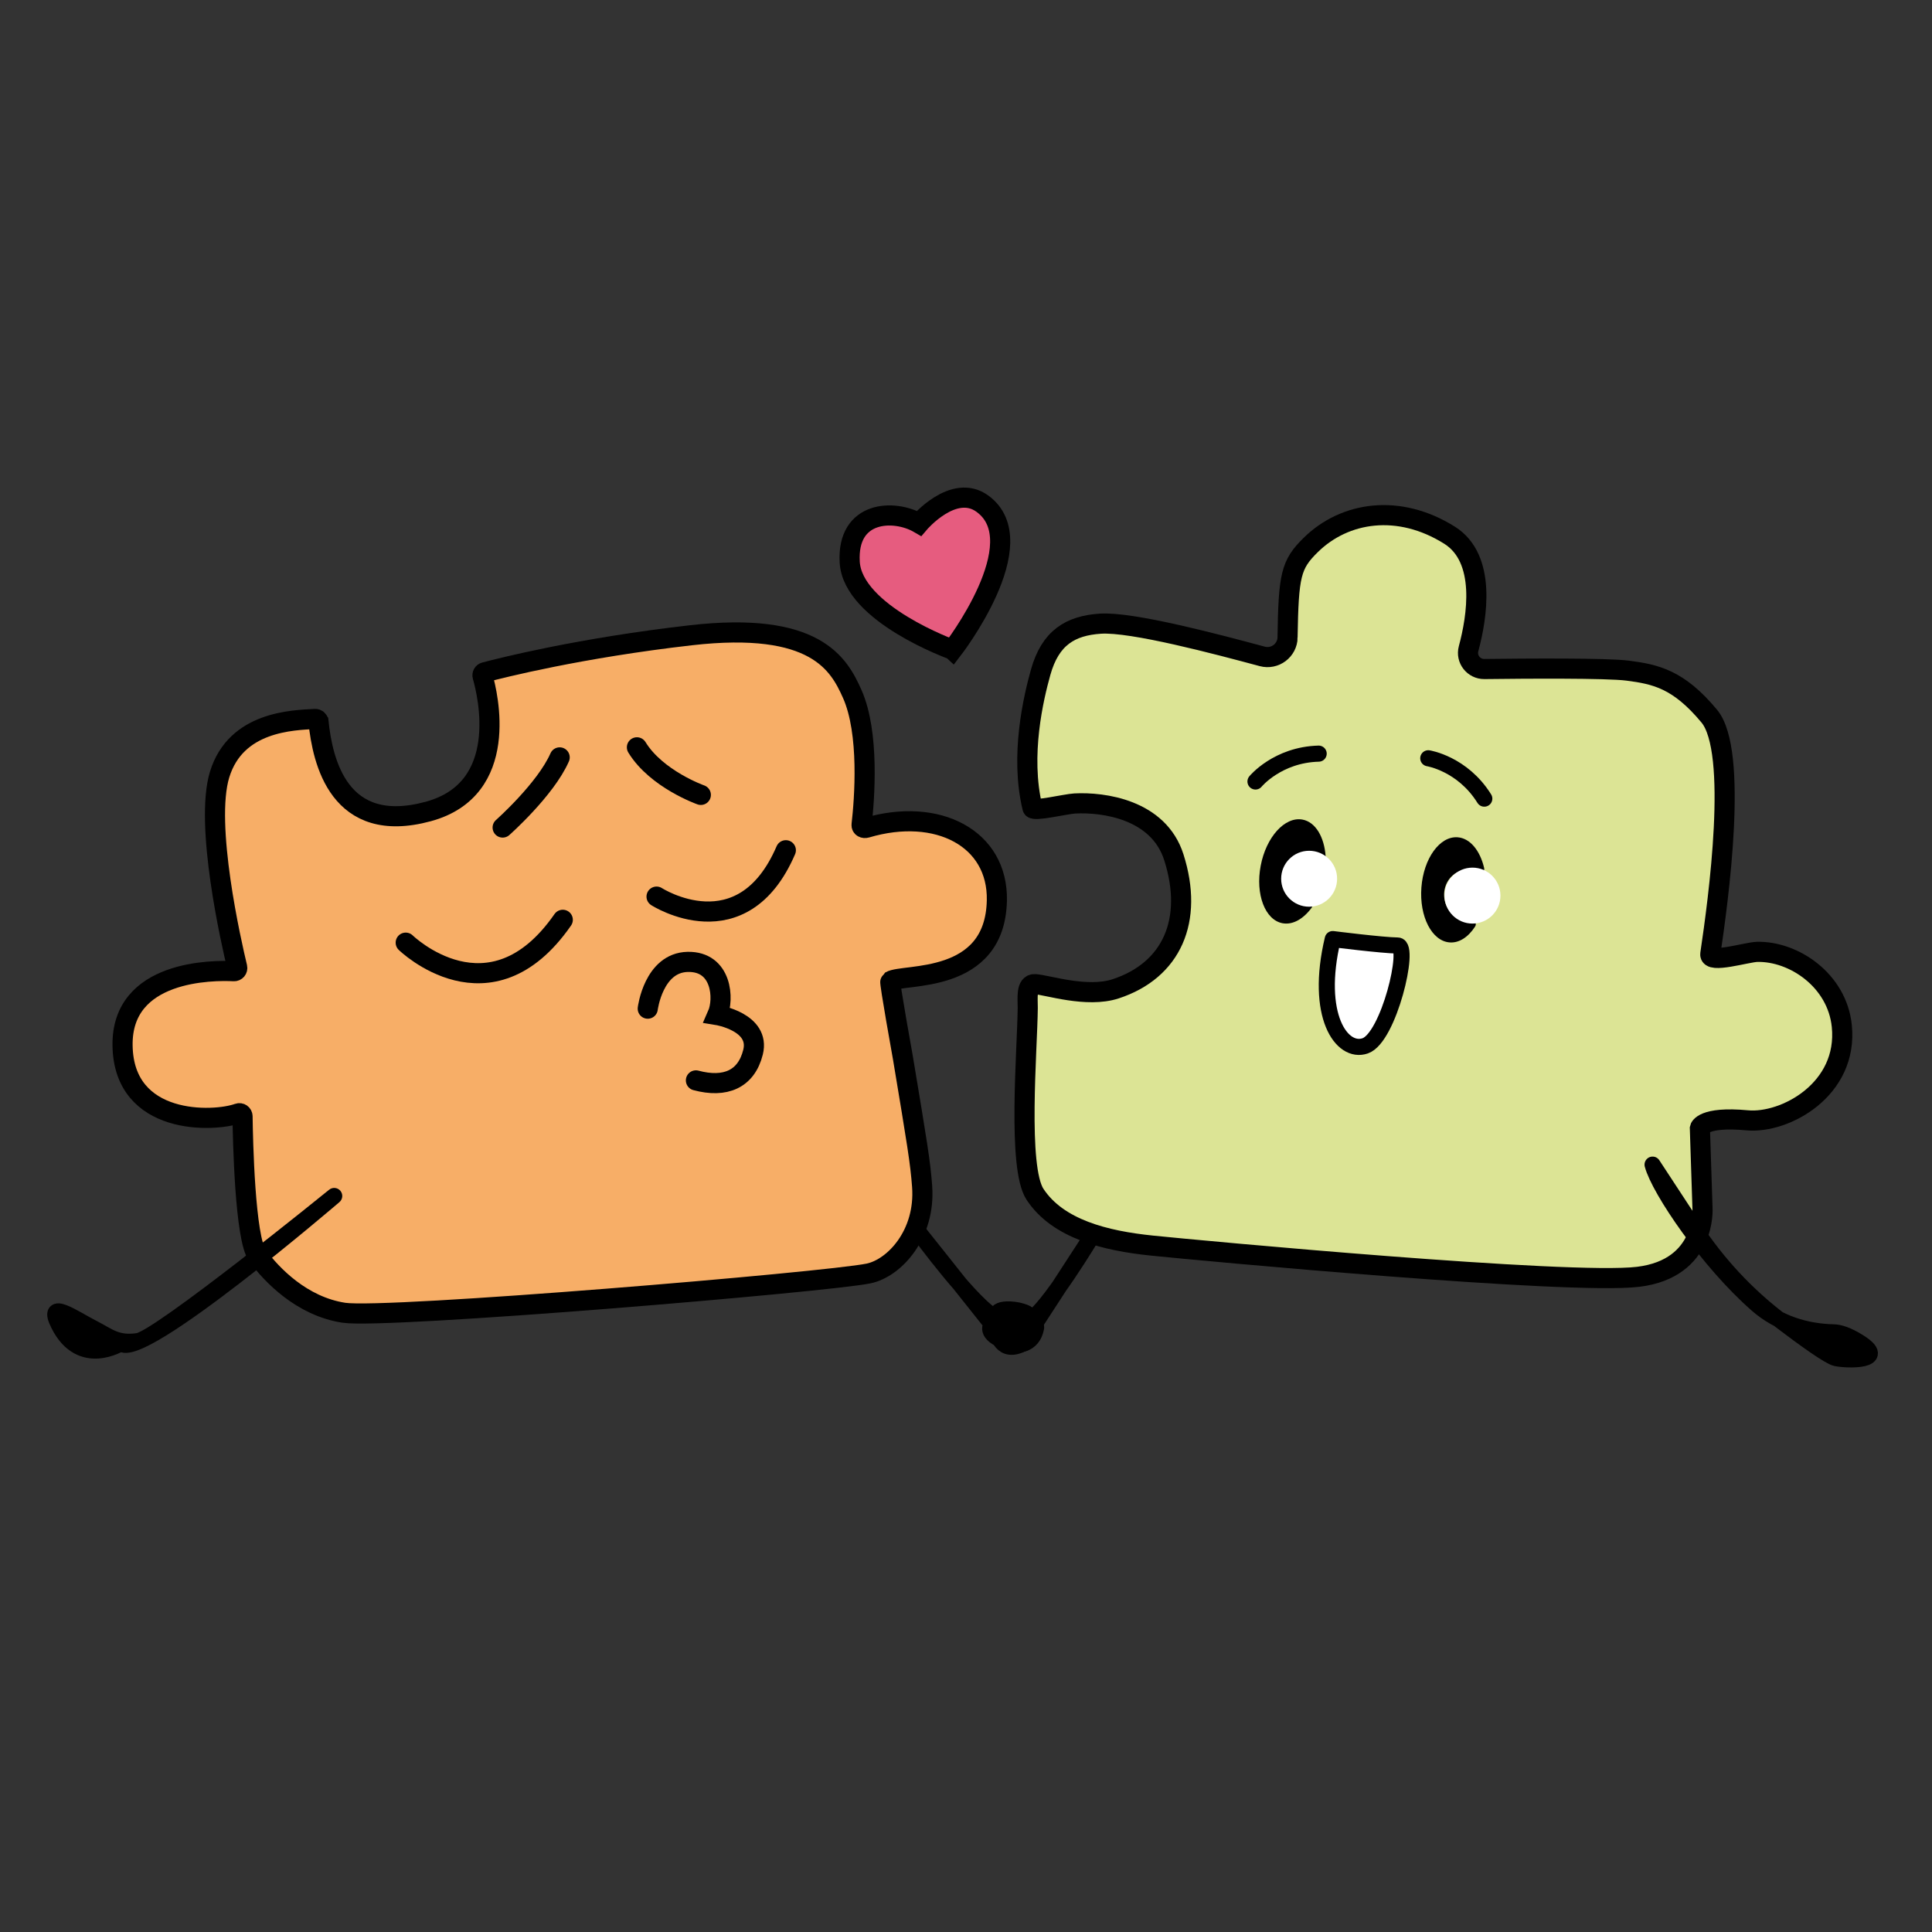 <svg viewBox="0 0 480 480" version="1.1" xmlns="http://www.w3.org/2000/svg">
  <rect x="0" y="0" width="480" height="480" fill="#333333" stroke="none"/>
  <defs>
    <style>
      .cls-1 {
        fill: #f5aeaa;
      }

      .cls-1, .cls-2, .cls-3, .cls-4, .cls-5, .cls-6, .cls-7, .cls-8, .cls-9, .cls-10 {
        stroke: #000;
      }

      .cls-1, .cls-3, .cls-4, .cls-5, .cls-6, .cls-8 {
        stroke-width: 5px;
      }

      .cls-1, .cls-3, .cls-4, .cls-5, .cls-6, .cls-8, .cls-9, .cls-11 {
        stroke-miterlimit: 10;
      }

      .cls-2, .cls-4, .cls-12, .cls-13, .cls-7, .cls-9, .cls-14, .cls-10, .cls-11 {
        stroke-linecap: round;
      }

      .cls-2, .cls-15 {
        fill: #fff;
      }

      .cls-2, .cls-12, .cls-13, .cls-7, .cls-9, .cls-14, .cls-10, .cls-11 {
        stroke-width: 4px;
      }

      .cls-2, .cls-12, .cls-13, .cls-7, .cls-14, .cls-10 {
        stroke-linejoin: round;
      }

      .cls-3 {
        fill: #fef28b;
      }

      .cls-4, .cls-7, .cls-11 {
        fill: none;
      }

      .cls-5 {
        fill: #dce495;
      }

      .cls-16 {
        fill: #bc3059;
      }

      .cls-6, .cls-17 {
        fill: #f7ae67;
      }

      .cls-12 {
        fill: #888989;
      }

      .cls-12, .cls-13, .cls-14 {
        stroke: #1d1d1b;
      }

      .cls-13 {
        fill: #f4b9c5;
      }

      .cls-18 {
        fill: #ffd867;
      }

      .cls-19 {
        display: none;
      }

      .cls-8, .cls-20 {
        fill: #e65c7f;
      }

      .cls-9 {
        fill: #e44b70;
      }

      .cls-21 {
        fill: #ee7368;
      }

      .cls-14 {
        fill: #cac9c9;
      }

      .cls-22 {
        fill: #fbd8d4;
      }

      .cls-11 {
        stroke: #a4163d;
      }
    </style>
  </defs>
  
  <g>
    <g class="cls-19" id="Calque_1">
      <path d="M341.81,124.65s63.2-67.15,65.56-74.16c2.36-7.01-3.12-29.55,20.97-11.69,27.74,20.57-1.9,20.89-1.9,20.89l-61.6,78.99-23.02-14.03Z" class="cls-13"></path>
      <path d="M111.38,390.61L332.57,123.28l37.3,25.11-218.02,270.81s-17.59,22.07-45.71,16.43c0,0-12.75-19.06,5.24-45.02Z" class="cls-14"></path>
      <path d="M108.02,433.94l247.42-300.23,17.57,11.82-219.07,271.91s-18.35,22.85-45.93,16.5Z" class="cls-12"></path>
      <path d="M340.24,149.42s-10.6-38.52-36.15-46.4c0,0-26.91-1.36-33.43-14s7.34-20.39,13.46-13.66,4.28,9.17,4.28,9.17c0,0,30.89-2.65,51.85,12.84,0,0,16.89,15.17,13.92,34.99l-13.92,17.05Z" class="cls-12"></path>
      <path d="M340.24,150.02s38.7,5.33,49.98,29.91c0,0,5.18,26.84,18.31,31.65,13.14,4.81,18.62-10.19,11.25-15.4-7.37-5.22-9.47-3.03-9.47-3.03,0,0-1.88-31.39-19.84-50.31,0,0-17.07-14.87-35.77-9.15l-14.46,16.33Z" class="cls-14"></path>
      <g>
        <g>
          <path d="M90.35,346.66c-.7,0-1.38-.09-2.05-.26-4.27-1.11-6.61-5.08-5.97-10.11.74-5.82,5.03-11.98,11.44-14.9-16.07-6.9-48.97-27.17-47.18-41.38,1.84-14.6,38.85-28.33,46.25-30.93,1.55-.54,3.24.27,3.79,1.82.54,1.55-.27,3.24-1.82,3.79-15.79,5.56-41.25,17.56-42.32,26.07-1.36,10.81,37.99,34.59,48.81,37.04,3.03.69,5.16,2.61,6,5.4,1.65,5.52-2.23,13.33-6.91,18.19-3.33,3.45-6.82,5.27-10.03,5.27ZM101.73,325.6c-7.86.02-12.89,6.65-13.5,11.44-.26,2.05.27,3.27,1.57,3.6,1.46.38,3.95-.94,6.3-3.38,3.44-3.57,5.89-8.75,5.62-11.66Z"></path>
          <path d="M90.35,347.68c-.78,0-1.56-.1-2.3-.29-4.8-1.25-7.44-5.65-6.73-11.23.74-5.82,4.71-11.49,10.11-14.69-14.7-6.77-47.76-26.42-45.85-41.58,1.87-14.82,36.39-28.06,46.92-31.77,2.07-.73,4.36.36,5.09,2.44.73,2.08-.37,4.36-2.44,5.09-16.71,5.89-40.69,17.61-41.65,25.24-1.2,9.55,36.1,33.21,48.02,35.92,3.41.77,5.81,2.94,6.75,6.1,1.76,5.9-2.27,14.12-7.16,19.19-3.52,3.65-7.24,5.58-10.76,5.58ZM93.82,249.94c-.21,0-.43.04-.64.11-20.17,7.1-44.2,19.24-45.57,30.1-1.62,12.83,28.98,32.76,46.57,40.31l2.12.91-2.1.96c-5.75,2.62-10.1,8.29-10.84,14.1-.57,4.49,1.47,8.02,5.21,8.99,3.37.88,7.31-.82,11.08-4.73,4.48-4.64,8.21-12.04,6.67-17.19-.72-2.42-2.59-4.09-5.25-4.69-10.33-2.34-51.09-26.29-49.6-38.17,1.27-10.1,31.47-22.85,43-26.91,1.01-.36,1.55-1.47,1.19-2.49-.28-.8-1.04-1.3-1.84-1.3ZM90.32,341.73c-.27,0-.53-.03-.77-.09-1.06-.28-2.77-1.25-2.33-4.72.66-5.15,6.07-12.31,14.51-12.33h.94s.08.93.08.93c.29,3.25-2.3,8.72-5.91,12.46-2.3,2.38-4.72,3.76-6.53,3.76ZM100.69,326.67c-6.67.57-10.91,6.31-11.44,10.5-.28,2.2.52,2.41.81,2.49.92.24,3.04-.75,5.31-3.11,3.03-3.15,5.02-7.32,5.32-9.88Z"></path>
        </g>
        <ellipse transform="translate(-234.96 228.59) rotate(-56.56)" ry="6.17" rx="10.76" cy="332.65" cx="94.95"></ellipse>
        <g>
          <path d="M341.1,369.88c-3.11,0-6.16-2.07-8.65-5.88-3.7-5.67-5.97-15.11-3.19-20.47,1.34-2.57,3.69-4.03,6.61-4.13,10.05-.32,49.76-16.06,50.85-26.92.86-8.55-19.04-25.13-31.78-33.57-1.37-.91-1.74-2.75-.84-4.12.91-1.37,2.75-1.74,4.12-.84,3.68,2.44,35.91,24.23,34.41,39.12-1.43,14.21-34.99,27.7-50.67,31.32,5.01,4.04,7.6,10.73,7.18,16.44-.39,5.29-3.3,8.75-7.58,9.03-.15.01-.31.02-.46.02ZM334.24,347.02c-.97,3.21.44,9.52,3.19,13.73,1.58,2.43,2.97,3.23,3.74,3.18,1.66-.11,1.99-2.74,2.05-3.54.34-4.64-2.59-11.79-8.98-13.38Z"></path>
          <path d="M341.1,370.9c-3.46,0-6.84-2.25-9.51-6.34-3.86-5.91-6.19-15.82-3.24-21.5,1.52-2.91,4.17-4.57,7.48-4.68,9.64-.31,48.84-15.84,49.86-26,.77-7.67-17.86-23.69-31.33-32.62-.89-.59-1.5-1.49-1.71-2.54-.21-1.05,0-2.11.58-3,1.22-1.83,3.7-2.34,5.53-1.12,6.09,4.03,36.39,24.92,34.86,40.07-1.52,15.16-35.09,27.98-49.57,31.75,4.1,4.11,6.51,10.3,6.08,15.98-.43,5.83-3.7,9.66-8.53,9.97-.18.01-.35.02-.53.02ZM356.58,274.48c-.63,0-1.26.31-1.63.87-.29.44-.39.96-.29,1.47s.4.95.83,1.24c9.31,6.17,33.25,24.4,32.23,34.53-1.19,11.92-42.22,27.54-51.83,27.84-2.54.08-4.58,1.35-5.74,3.58-2.54,4.87-.43,13.98,3.14,19.44,2.39,3.66,5.32,5.6,8.19,5.4,3.74-.25,6.28-3.34,6.63-8.09.42-5.69-2.31-11.95-6.8-15.56l-1.64-1.32,2.05-.47c17.2-3.98,48.59-17.56,49.88-30.43,1.17-11.6-20.8-29.45-33.96-38.17-.33-.22-.7-.32-1.07-.32ZM341.12,364.96c-1.39,0-3.03-1.32-4.55-3.65-2.86-4.38-4.38-11.06-3.31-14.59l.28-.93.94.23c7.25,1.81,10.11,9.69,9.75,14.44-.2,2.69-1.32,4.37-3,4.48-.04,0-.08,0-.11,0ZM335.01,348.33c-.39,3.18,1,8.38,3.27,11.86,1.49,2.28,2.59,2.72,2.82,2.72,0,0,0,0,0,0,.58-.04.99-1.36,1.08-2.59.3-3.97-2.05-10.07-7.19-11.99Z"></path>
        </g>
        <path d="M333.18,357.48c1.84,5.47,5.7,8.86,8.61,7.57s3.78-6.77,1.94-12.25c-1.84-5.47-5.7-8.86-8.61-7.57s-3.78,6.77-1.94,12.25Z"></path>
        <g>
          <g>
            <path d="M116.65,149.25c-14.17,33.35-50.28,138.84,15.33,225.5,0,0,36.34,25.27,45.42,35.21,9.08,9.94,34.97,27.76,67.22,4.56,32.25-23.2,46.33-26.1,46.33-26.1,0,0,83.98-61.47,74.13-210.61-1.06-16.05-8.5-29.85-25.53-34.01-5.08-1.24-15.49-2.05-22.26-1.76-36.11,1.55-37.48-30.71-49.28-34.9-16.81-5.96-20.44-7.78-39.52-4.88-6.11.93-25.32,32.01-52.92,21.45-15.44-5.91-32.18-1.74-42.47,4.14-8.29,4.74-12.93,13.08-16.46,21.4Z" class="cls-20"></path>
            <path d="M212.84,426.86c-20.48,0-34.14-14.03-36.23-16.31-8.91-9.75-44.89-34.82-45.26-35.07l-.22-.21c-66.33-87.61-28.59-195.41-15.44-226.36l.95.34-.95-.34c3.39-7.98,8.04-16.81,16.87-21.85,10.55-6.03,27.5-10.3,43.41-4.21,19.62,7.51,35.02-6.86,44.22-15.45,3.72-3.47,6.18-5.76,8.13-6.06,18.38-2.79,22.84-1.21,37.59,4.05l2.47.88c4.27,1.52,7.16,6.21,10.51,11.65,6.64,10.78,14.92,24.22,38.36,23.19,6.89-.3,17.44.54,22.57,1.79,15.72,3.84,25.06,16.21,26.29,34.85,5.1,77.26-15.4,130.59-33.49,161.73-19.64,33.79-40.81,49.51-41.02,49.67l-.18.13-.23.05c-.14.03-14.34,3.2-45.93,25.92-11.96,8.6-22.92,11.62-32.42,11.62ZM132.72,374.09c2.75,1.92,36.59,25.56,45.46,35.26,2.92,3.2,29.58,30.48,65.8,4.42,30.16-21.7,44.42-25.72,46.49-26.22,2.02-1.54,21.87-17.16,40.39-49.06,17.94-30.91,38.27-83.88,33.2-160.64-.68-10.29-4.8-28.29-24.78-33.16-4.97-1.21-15.23-2.02-21.94-1.73-24.66,1.05-33.69-13.5-40.24-24.14-3.15-5.12-5.88-9.55-9.47-10.82l-2.47-.88c-14.72-5.25-18.68-6.66-36.51-3.95-1.29.2-4.07,2.78-7,5.52-9.57,8.93-25.58,23.87-46.48,15.87-15.18-5.81-31.41-1.71-41.53,4.07-8.32,4.75-12.79,13.26-16.05,20.95h0c-13.05,30.72-50.5,137.67,15.12,224.51Z" class="cls-20"></path>
          </g>
          <g>
            <path d="M212.83,428.69c-21.31,0-35.55-14.62-37.72-16.99-8.77-9.6-44.58-34.54-44.94-34.79l-.37-.26-.27-.35c-28.52-37.67-41.34-82.9-38.1-134.43,2.61-41.6,15.18-76.49,22.45-93.58,3.5-8.25,8.34-17.4,17.66-22.72,10.97-6.26,28.6-10.7,45.2-4.34,18.39,7.04,32.64-6.26,42.07-15.06,4.13-3.85,6.62-6.18,9.2-6.57,18.91-2.87,23.88-1.1,38.62,4.15l2.46.88c4.92,1.75,7.97,6.7,11.5,12.43,6.37,10.36,14.27,23.23,36.57,22.29,7.17-.31,17.79.54,23.16,1.85,16.6,4.05,26.45,17,27.73,36.46,5.13,77.67-15.5,131.33-33.71,162.66-19.82,34.11-40.65,49.58-41.52,50.22l-.54.39-.67.14c-.12.03-14.11,3.26-45.14,25.58-12.39,8.92-23.77,12.05-33.63,12.05ZM134.15,372.85c4.11,2.87,36.73,25.74,45.52,35.37,2.8,3.06,28.32,29.18,63.1,4.16,28.69-20.64,43.35-25.5,46.75-26.43,3.13-2.44,22.04-17.95,39.72-48.48,17.77-30.69,37.9-83.27,32.87-159.51-.65-9.82-4.54-26.97-23.33-31.55-4.72-1.15-14.91-1.95-21.35-1.67-25.89,1.13-35.23-14.01-42.03-25.05-2.97-4.82-5.53-8.99-8.47-10.03l-2.47-.88c-14.69-5.24-18.18-6.48-35.48-3.85-.88.3-3.68,2.91-5.93,5.01-9.26,8.64-26.5,24.73-48.62,16.26-14.52-5.56-30.48-1.35-39.74,3.94-7.84,4.48-12.12,12.67-15.27,20.08h0c-12.95,30.49-50.12,136.55,14.73,222.63Z"></path>
            <path d="M212.83,429.62c-21.57,0-35.86-14.44-38.5-17.33-8.64-9.45-44.42-34.4-44.77-34.65l-.6-.47-.27-.36c-28.65-37.84-41.53-83.27-38.28-135.02,2.62-41.73,15.23-76.72,22.51-93.87,3.56-8.39,8.5-17.7,18.07-23.17,11.19-6.39,29.18-10.91,46.13-4.41,17.75,6.8,31.71-6.23,40.95-14.85,4.28-3.99,6.86-6.4,9.77-6.84,19.2-2.92,24.23-1.12,39.16,4.2l2.46.88c5.26,1.87,8.39,6.95,12.02,12.84,6.25,10.15,14.02,22.75,35.63,21.81,7.27-.32,18.02.55,23.47,1.88,17.06,4.16,27.18,17.41,28.49,37.31,5.14,77.89-15.56,131.71-33.83,163.16-19.91,34.27-40.9,49.86-41.79,50.51l-.72.53-.9.18c-.12.03-14.18,3.43-44.73,25.41-11.29,8.13-22.82,12.25-34.26,12.25ZM130.55,375.99l.25.17c.36.25,36.18,25.17,45.11,34.94,2.54,2.78,16.27,16.66,36.93,16.66,10.97,0,22.07-3.99,33-11.85,31.05-22.33,44.96-25.63,45.53-25.76l.46-.09.35-.26c.87-.64,21.54-16,41.26-49.93,18.15-31.23,38.71-84.72,33.6-162.17-1.26-19.03-10.84-31.68-26.97-35.62-5.29-1.29-15.77-2.12-22.85-1.82-22.91.97-30.99-12.17-37.48-22.72-3.46-5.62-6.42-10.43-11-12.06l-2.46-.88c-14.54-5.19-19.44-6.93-38.08-4.1-2.25.34-4.65,2.58-8.63,6.3-9.63,8.99-24.18,22.56-43.21,15.27-16.23-6.21-33.5-1.86-44.26,4.28-9.06,5.18-13.8,14.16-17.24,22.26-7.24,17.04-19.78,51.83-22.38,93.3-3.22,51.32,9.53,96.36,37.92,133.85l.18.23ZM212.85,424.08c-19.22,0-32-13.12-33.95-15.26-8.75-9.58-41.64-32.63-45.36-35.23l-.22-.21c-65.14-86.46-27.83-192.92-14.85-223.49,3.21-7.56,7.59-15.91,15.68-20.54,9.47-5.41,25.81-9.71,40.68-4.01,21.48,8.22,38.4-7.57,47.49-16.05,3.62-3.38,5.38-4.93,6.32-5.25,17.76-2.72,21.31-1.45,36.21,3.86l2.47.88c3.28,1.16,5.93,5.47,8.99,10.45,6.67,10.83,15.75,25.66,41.09,24.57,6.52-.27,16.86.53,21.66,1.7,19.41,4.74,23.43,22.33,24.09,32.4,5.05,76.46-15.15,129.21-32.98,160-17.64,30.47-36.38,45.96-39.96,48.75l-.37.19c-3.74,1.02-18.15,5.93-46.42,26.26-11.28,8.12-21.62,10.96-30.57,10.96ZM134.9,372.2c4.31,3.01,36.76,25.79,45.56,35.42,2.73,2.99,27.68,28.49,61.68,4.03,28.05-20.18,42.75-25.36,46.88-26.53,3.9-3.07,22.1-18.35,39.31-48.08,17.71-30.58,37.77-82.99,32.75-159.02-.63-9.57-4.41-26.27-22.58-30.71-4.64-1.13-14.66-1.91-21.04-1.64-26.56,1.15-36.04-14.26-42.97-25.52-2.75-4.47-5.35-8.7-7.95-9.62l-2.47-.88c-14.48-5.16-17.92-6.39-34.94-3.8-.54.24-3.68,3.17-5.36,4.74-9.45,8.81-27,25.18-49.75,16.48-14.15-5.42-29.75-1.3-38.8,3.87-7.58,4.33-11.77,12.35-14.86,19.63-12.89,30.34-49.91,135.96,14.53,221.64Z"></path>
          </g>
        </g>
        <g>
          <path d="M129.06,164.5c-12.27,28.89-43.56,120.3,13.28,195.38,0,0,31.48,21.89,39.35,30.51,7.87,8.61,30.3,24.05,58.24,3.95,27.94-20.1,40.14-22.61,40.14-22.61,0,0,72.76-53.26,64.23-182.48-.92-13.9-7.37-25.87-22.12-29.47-4.4-1.07-13.42-1.78-19.28-1.53-31.29,1.35-32.47-26.61-42.7-30.24-14.56-5.17-17.71-6.74-34.24-4.23-5.29.8-21.94,27.74-45.85,18.59-13.37-5.12-27.88-1.5-36.8,3.59-7.19,4.1-11.2,11.33-14.26,18.54Z" class="cls-22"></path>
          <path d="M212.39,406.98c-18.64,0-31.08-12.79-32.98-14.86-7.57-8.28-38.56-29.87-38.87-30.09l-.37-.26-.27-.35c-58.05-76.68-25.09-170.85-13.61-197.89h0c3.06-7.2,7.29-15.19,15.46-19.86,9.59-5.48,25.01-9.35,39.52-3.79,15.68,6.01,27.92-5.41,36.02-12.96,3.63-3.39,5.83-5.44,8.19-5.8,16.49-2.51,20.82-.96,33.67,3.62l2.14.76c4.4,1.56,7.07,5.9,10.17,10.93,5.76,9.35,12.28,19.95,31.32,19.13,6.25-.27,15.5.47,20.19,1.61,14.56,3.55,23.2,14.89,24.32,31.92,4.45,67.38-13.45,113.93-29.26,141.13-17.21,29.62-35.32,43.07-36.08,43.63l-.54.39-.67.14c-.1.02-12.18,2.83-38.96,22.1-10.83,7.79-20.77,10.52-29.38,10.52ZM144.51,357.98c3.77,2.63,31.84,22.33,39.46,30.67,2.4,2.62,24.28,25.01,54.12,3.55,24.64-17.72,37.41-22.06,40.56-22.93,2.85-2.24,19.09-15.65,34.28-41.89,15.36-26.54,32.76-72.03,28.41-137.97-.68-10.27-4.68-23.29-19.92-27.01-4.06-.99-12.82-1.68-18.38-1.44-22.73.99-31.17-12.78-36.78-21.89-2.43-3.95-4.73-7.68-7.14-8.53l-2.14-.76c-12.61-4.5-15.64-5.57-30.41-3.34-.88.38-3.18,2.53-5.04,4.26-8.09,7.55-23.15,21.6-42.57,14.17-12.44-4.76-26.13-1.15-34.07,3.39-6.69,3.82-10.36,10.85-13.07,17.22h0c-11.2,26.37-43.34,118.08,12.69,192.51ZM226.62,126.41" class="cls-16"></path>
        </g>
        <path d="M195.94,251.22c-5.65-.27-10-5.41-9.72-11.48.29-6.08,5.1-10.79,10.75-10.52,2.32.11,4.41,1.04,6.06,2.51.85.76,2.21.12,2.13-1-.57-8.49-4.42-15.07-10.17-16.11-7.69-1.39-15.87,7.64-18.26,20.17-2.39,12.53,1.91,23.81,9.6,25.2,4.52.82,9.2-1.97,12.78-6.95.65-.91-.17-2.09-1.3-1.92-.61.09-1.24.13-1.88.1Z"></path>
        <path d="M268.02,258.68c-5.65.33-10.55-4.32-10.95-10.4s3.85-11.26,9.49-11.59c1.85-.11,3.61.32,5.17,1.15s3.2-.43,2.83-2.02c-1.78-7.6-6.13-13.04-11.61-13.44-7.8-.57-14.9,9.27-15.86,21.98-.96,12.71,4.59,23.48,12.39,24.05,4.21.31,8.21-2.42,11.16-6.99.84-1.3-.27-3.03-1.85-2.81-.25.03-.51.06-.76.08Z"></path>
        <path d="M219.48,283.6c-.66,0-1.31-.06-1.96-.18-9.91-1.82-13.56-17.03-13.94-18.76-.35-1.6.66-3.19,2.26-3.54,1.6-.35,3.19.66,3.54,2.26.76,3.39,4.08,13.27,9.21,14.2,3.86.7,9.24-3.82,15.09-12.74.9-1.37,2.74-1.75,4.11-.86,1.37.9,1.76,2.74.86,4.11-6.83,10.41-13.12,15.51-19.18,15.51Z"></path>
        <path d="M216.63,212.52s-.1,0-.15,0c-8-.39-18.37-17.82-21.35-23.15-.8-1.43-.29-3.24,1.14-4.04,1.43-.8,3.24-.29,4.04,1.14,5.26,9.39,13.32,19.96,16.46,20.12,1.64.08,2.9,1.47,2.82,3.11-.08,1.59-1.39,2.83-2.97,2.83Z"></path>
        <path d="M240.86,215.7c-1.6,0-2.92-1.27-2.97-2.88-.05-1.64,1.23-3.01,2.87-3.07,5.39-.17,16.03-10.42,21.47-16.84,1.06-1.25,2.94-1.41,4.19-.35s1.41,2.94.35,4.19c-1.61,1.9-16.04,18.62-25.81,18.93-.03,0-.07,0-.1,0Z"></path>
        <circle r="12.24" cy="240.51" cx="197.46" class="cls-15"></circle>
        <circle r="12.24" cy="247.89" cx="268.95" class="cls-15"></circle>
        <g>
          <path d="M122.62,266.95s0,41.43,20.79,65.74l15.6,2.18s-10.59-29.74-5.52-67.61l-30.88-.31Z" class="cls-15"></path>
          <path d="M159.02,337.85c-.14,0-.27,0-.41-.03l-15.6-2.18c-.72-.1-1.38-.46-1.85-1.01-21.26-24.86-21.5-65.94-21.5-67.67,0-.79.32-1.55.88-2.11.56-.56,1.34-.86,2.12-.86l30.88.31c.85,0,1.66.38,2.22,1.03.56.64.81,1.5.7,2.34-4.92,36.66,5.27,65.93,5.37,66.22.35.98.16,2.07-.5,2.87-.57.7-1.42,1.09-2.3,1.09ZM144.96,329.91l9.84,1.38c-2.67-9.5-7.85-32.69-4.65-61.09l-24.45-.25c.48,9.66,3.24,40.42,19.27,59.96Z"></path>
        </g>
      </g>
    </g>
    <g class="cls-19" id="Calque_2">
      <g>
        <path d="M164.99,339.87c27.79-2.52,25.88-1.74,28.85-2.15,2.97-.41,4.8.06,6.47.67s13.18,12.93,8.19,18.05c-4.99,5.12-28.58,13.8-32.88,15.27-4.3,1.47-11.51,12.27-9.98,28.7s16.48,12.74,16.48,12.74l72.9-20.1,67.26-17.5c11.37-3.6,13.49-9.39,12.05-15.75-2.04-9.04-13.12-17.21-13.12-17.21-10.69-9.91-19.83-5.83-29.16-4.57-8.48,1.15-17.4,3.3-22.84,2.14-5.44-1.17-5.44-8.55-3.11-18.27s31.88-4.67,61.04-44.71c29.16-40.05-1.17-125.59-5.44-139.83-4.28-14.25-19.44-14.91-19.44-14.91-29.94-1.56-70.57,2.33-130.18,18.94-50.61,14.1-69.28,27.33-94.75,38.99-25.47,11.66-14.66,32.69-14.66,32.69l12.18,39.94c23.39,86.77,63.08,85.24,70.53,86.79,13.87.71,15.49.45,19.6.08Z" class="cls-18"></path>
        <path d="M178.67,416.89c-2.78,0-6.45-.55-9.68-2.84-3.89-2.76-6.15-7.24-6.71-13.31-1.65-17.73,6.05-30.11,12.26-32.23,8.86-3.03,27.83-10.61,31.55-14.43.11-.11.36-.37.26-1.28-.41-3.83-5.7-10.01-7.46-11.32-1.15-.4-2.41-.7-4.58-.4-1.08.15-1.69.17-2.7.2-2.13.07-7.1.23-26.31,1.96l-.6.05c-3.79.35-6.07.56-19.48-.13l-.52-.07c-.5-.11-1.17-.19-1.98-.3-12.1-1.62-48.92-6.54-71.13-88.93l-12.07-39.58c-.82-1.75-4.41-10.3-1.16-19.69,2.53-7.31,8.45-13.13,17.58-17.31,6.22-2.85,11.97-5.76,18.07-8.85,18.15-9.19,38.73-19.61,77.18-30.33,52.68-14.68,95.62-20.91,131.27-19.06.69.03,17.6.96,22.51,17.33.3,1,.73,2.34,1.25,4,21.09,66.49,22.33,113.19,3.68,138.8-19.4,26.65-39.22,34.03-51.05,38.45-4.84,1.81-9.03,3.37-9.43,5.06-2.18,9.07-1.33,12.29-.63,13.4.23.36.51.63,1.15.77,3.44.73,9.37-.23,15.11-1.17,2.18-.36,4.39-.72,6.57-1.01,1.47-.2,2.94-.47,4.49-.76,8.06-1.5,17.19-3.2,27.3,6.08,1.5,1.13,12.08,9.43,14.26,19.07,2.12,9.41-2.7,16.05-14.34,19.73l-.17.05-67.27,17.5-72.85,20.09c-.19.05-1.94.47-4.36.47ZM195.97,334.18c2.3,0,4,.48,5.51,1.03,2.67.97,9.92,9.09,11.37,15.46.95,4.14-.52,6.72-1.91,8.15-6.18,6.34-33.93,16.02-34.21,16.11-2.35.8-9.12,9.9-7.7,25.18.37,4,1.67,6.82,3.85,8.39,3.48,2.5,8.4,1.38,8.45,1.37l72.8-20.07,67.23-17.49c10.11-3.22,10.63-7.55,9.69-11.74-1.45-6.4-9.03-13.16-11.83-15.22l-.29-.24c-7.66-7.1-14.11-5.9-21.58-4.51-1.56.29-3.18.59-4.82.81-2.12.29-4.27.64-6.39.98-6.65,1.09-12.94,2.11-17.62,1.11-2.33-.5-4.23-1.81-5.47-3.79-2.32-3.68-2.39-9.59-.23-18.6,1.25-5.21,6.46-7.15,13.66-9.83,11.84-4.41,29.73-11.08,47.94-36.08,17.31-23.77,15.74-68.44-4.67-132.76-.54-1.7-.98-3.08-1.28-4.1-3.51-11.69-15.83-12.47-16.36-12.5-34.91-1.81-77.14,4.34-129.11,18.82-37.8,10.53-57.19,20.35-75.94,29.84-6.15,3.12-11.96,6.06-18.31,8.96-7.35,3.37-12.06,7.84-13.97,13.29-2.65,7.53.88,14.7.92,14.77l.22.55,12.18,39.94c21.06,78.14,54.52,82.61,65.51,84.08.87.12,1.6.22,2.19.33,12.72.65,14.7.46,18.28.13l.61-.06.31,3.38-.31-3.38c19.4-1.76,24.33-1.91,26.7-1.99.94-.03,1.25-.04,1.98-.14.94-.13,1.8-.19,2.59-.19Z"></path>
      </g>
      <g>
        <circle r="2.43" cy="248.19" cx="134.6"></circle>
        <path d="M134.6,251.26c-1.69,0-3.07-1.38-3.07-3.07s1.38-3.07,3.07-3.07,3.07,1.38,3.07,3.07-1.38,3.07-3.07,3.07ZM134.6,246.4c-.99,0-1.79.8-1.79,1.79s.8,1.79,1.79,1.79,1.79-.8,1.79-1.79-.8-1.79-1.79-1.79Z"></path>
      </g>
      <g>
        <circle r="2.43" cy="255.6" cx="145.25"></circle>
        <path d="M145.25,258.67c-1.69,0-3.07-1.38-3.07-3.07s1.38-3.07,3.07-3.07,3.07,1.38,3.07,3.07-1.38,3.07-3.07,3.07ZM145.25,253.81c-.99,0-1.79.8-1.79,1.79s.8,1.8,1.79,1.8,1.79-.81,1.79-1.8-.8-1.79-1.79-1.79Z"></path>
      </g>
      <g>
        <circle r="2.43" cy="258.03" cx="127.21"></circle>
        <path d="M127.21,261.1c-1.69,0-3.07-1.38-3.07-3.07s1.38-3.07,3.07-3.07,3.07,1.38,3.07,3.07-1.38,3.07-3.07,3.07ZM127.21,256.24c-.99,0-1.79.81-1.79,1.8s.8,1.79,1.79,1.79,1.79-.8,1.79-1.79-.8-1.8-1.79-1.8Z"></path>
      </g>
      <g>
        <circle r="2.43" cy="201.49" cx="285.77"></circle>
        <path d="M285.76,204.56c-.53,0-1.05-.14-1.52-.41-.71-.41-1.22-1.07-1.43-1.86s-.11-1.62.3-2.33c.41-.71,1.07-1.22,1.86-1.43.79-.21,1.62-.11,2.33.3.71.41,1.22,1.07,1.43,1.86.44,1.63-.53,3.32-2.16,3.76-.27.07-.54.11-.8.11ZM285.77,199.7c-.15,0-.31.02-.47.06-.46.12-.85.42-1.09.84-.24.42-.3.9-.18,1.36s.42.85.84,1.09c.42.24.9.3,1.36.18.46-.13.85-.42,1.09-.84.24-.42.3-.9.18-1.36-.22-.8-.94-1.33-1.73-1.33Z"></path>
      </g>
      <g>
        <circle r="2.43" cy="205.87" cx="297.98"></circle>
        <path d="M297.98,208.94c-.53,0-1.05-.14-1.52-.41-.71-.41-1.22-1.07-1.43-1.86-.44-1.63.53-3.32,2.16-3.76.79-.21,1.62-.11,2.33.3.71.41,1.22,1.07,1.43,1.86.21.79.11,1.62-.3,2.33-.41.71-1.07,1.22-1.86,1.43-.27.07-.54.11-.8.11ZM297.98,204.08c-.16,0-.32.02-.47.06-.46.13-.85.42-1.09.84-.24.42-.3.9-.18,1.36.26.95,1.24,1.52,2.2,1.26.46-.12.85-.42,1.09-.84.24-.42.3-.9.18-1.36h0c-.12-.46-.42-.85-.84-1.09-.28-.16-.58-.24-.89-.24Z"></path>
      </g>
      <g>
        <circle r="2.43" cy="212.92" cx="281.2"></circle>
        <path d="M281.2,215.99c-1.35,0-2.59-.9-2.96-2.27-.21-.79-.11-1.62.3-2.33.41-.71,1.07-1.22,1.86-1.43.79-.22,1.62-.11,2.33.3.71.41,1.22,1.07,1.43,1.86.44,1.63-.53,3.32-2.16,3.76-.27.07-.53.11-.8.11ZM281.2,211.12c-.15,0-.31.02-.47.06-.46.13-.85.42-1.09.84-.24.42-.3.9-.18,1.36s.42.85.84,1.09c.42.24.9.3,1.36.18.95-.26,1.52-1.24,1.26-2.2-.22-.8-.94-1.33-1.73-1.33Z"></path>
      </g>
      <g>
        <path d="M32.6,173.68c.03-3.32,1.05-6.55,2.93-9.29,2.76-4.04,6.85-9.83,8.88-11.78,3.24-3.11,21.48-27.93,28.68-31.33,6.1-2.89,14.61-4.41,23.2,2.27,0,0,4.35,3.3,3.36,10.88l-7.19,81.54s-.26,6.14-4.67,6.92c-4.41.78-25.14,0-25.14,0,0,0-5.91.24-6.22-4.61-.32-4.95,9.32-45.25,7.95-41.85-.84,2.11-6.4,12.25-8.99,12.64s-20.87,2.46-22.03-1.68c-.72-2.55-.8-9.05-.75-13.7Z" class="cls-21"></path>
        <path d="M79.05,226.62c-6.8,0-14.75-.28-16.42-.34-3.69.13-9.21-1.88-9.6-7.78-.18-2.7,1.42-10.94,4.85-26.91-.67.44-1.34.73-2,.83-7.11,1.07-23.85,2.8-25.8-4.12-.24-.87-.99-3.5-.88-14.65h0c.04-4,1.26-7.86,3.52-11.17,4.42-6.47,7.56-10.61,9.33-12.31.78-.75,3.13-3.66,5.62-6.74,9.55-11.83,18.58-22.66,23.96-25.21,9.48-4.48,18.73-3.57,26.73,2.66,2.17,1.65,5.63,6.48,4.64,14l-7.17,81.4c-.13,3.14-1.86,8.97-7.45,9.96-1.69.3-5.31.4-9.32.4ZM62.63,219.49h.13c7.88.3,21.48.57,24.43.05,1.41-.25,1.84-3.19,1.87-3.72l7.2-81.7c.72-5.53-2-7.86-2.03-7.89-5.96-4.64-12.58-5.27-19.7-1.9-4.42,2.09-15.58,15.91-21.58,23.34-3.36,4.16-5.16,6.38-6.2,7.38-1.37,1.32-4.44,5.42-8.42,11.24-1.5,2.2-2.31,4.76-2.33,7.41h0c-.07,7.64.27,10.86.5,12.14,2.61,1.08,12.21.73,17.99-.08,1.73-1.39,5.56-8.41,6.76-10.6s4.07-6.61,5.52-6.17c3.07.94,1.27,7.51.46,11.44-.45,2.18-1.1,5.22-1.84,8.64-1.99,9.22-5.7,26.38-5.56,28.99.09,1.45,2.47,1.44,2.73,1.44h.1ZM54.29,185.89h0ZM67.52,177.68s-.03.07-.08.19c.03-.06.06-.12.08-.19Z"></path>
      </g>
      <path d="M193.12,212.65l23.33-5.44s7.97,33.15-2.53,34.8c-10.5,1.65-19.25-12.15-20.8-29.36Z" class="cls-15"></path>
      <path d="M206.73,203.73c-24.59,4.59-23.58,6.89-13.67,28.75.12.26.28.49.4.74,5.54,10.85,12.58,16.19,19.41,14.74,6.44-1.37,10.63-9.41,10.66-22.24,0-.12.25-4.12.23-4.24-.24-1.43.07-2.72-.4-5.92-2.2-14.95-2.12-14.54-16.64-11.82ZM216.46,234c-.97,7.15-9.41,8.08-13.43,1.98-3.76-5.72-5.48-10.75-8.26-18.71-.42-1.21.09-2.53,1.33-2.87,3.38-.9,6.85-1.48,7.92-1.71,5.81-1.24,9.89-3.39,10.66-1.77,3.18,6.67,2.74,16,1.78,23.09Z"></path>
      <path d="M154.61,200.3c-11.36-.02-26.53,16.39-24.83,27.33.29,1.89,2.33,2.66,4.53,2.84.71.06,3.88-.23,4.49-1.89,6.96-19.14,16.14-21.26,29.62-6.64.38.42.72,1,1.2,1.17.22.08.42.15.61.21,2.4.74,5.02-.1,6.58-2.08,1.03-1.31,1.75-2.78,1.32-4.29-2.49-8.62-14.42-16.63-23.51-16.65Z"></path>
      <path d="M241.41,178.07c-7.53,5.06-12.96,18.36-10.22,26.9.48,1.5,1.89,2.31,3.48,2.83,2.39.78,5.03.02,6.61-1.93.13-.16.26-.33.4-.51.3-.41.26-1.09.34-1.64,3.04-19.63,11.82-22.98,28.25-10.94,1.43,1.04,4.22-.48,4.77-.92,1.73-1.37,2.98-3.14,2.17-4.87-4.68-10.04-26.4-15.23-35.8-8.9Z"></path>
      <g>
        <path d="M119.08,365.7l-5.34,45.61s-17.59-.1-19.27-2.99,8.53-44.32,8.53-44.32l16.08,1.7Z" class="cls-17"></path>
        <path d="M116.75,414.72l-3.03-.02c-19.53-.11-21.46-3.43-22.18-4.68-.71-1.22-2.36-4.07,8.17-46.83l.71-2.87,22.43,2.37-6.09,52.03ZM97.68,406.39c2.13.69,7.44,1.28,13.05,1.47l4.59-39.15-9.72-1.03c-3.96,16.33-7.66,33.78-7.91,38.71Z"></path>
      </g>
      <g>
        <path d="M90.01,359.97l-21.2,40.74s-16.41-6.34-16.95-9.64,23.72-38.4,23.72-38.4l14.43,7.3Z" class="cls-17"></path>
        <path d="M70.42,404.96l-2.83-1.09c-18.22-7.04-18.84-10.83-19.07-12.26-.23-1.39-.76-4.64,24.28-40.87l1.68-2.43,20.13,10.18-24.18,46.47ZM55.54,390.4c1.75,1.4,6.5,3.84,11.68,6.01l18.2-34.97-8.72-4.41c-9.5,13.86-19.16,28.85-21.15,33.37Z"></path>
      </g>
      <g>
        <path d="M65.49,343.49l-35.11,29.6s-12.76-12.11-12-15.36,36.55-26.48,36.55-26.48l10.56,12.24Z" class="cls-17"></path>
        <path d="M30.25,377.64l-2.2-2.09c-14.17-13.45-13.3-17.19-12.97-18.59.32-1.37,1.07-4.58,38.01-28.56l2.48-1.61,14.74,17.08-40.05,33.77ZM22.04,358.52c1.09,1.96,4.55,6.02,8.51,10l30.14-25.41-6.39-7.4c-14.06,9.2-28.7,19.38-32.26,22.81ZM21.72,357.78"></path>
      </g>
      <g>
        <path d="M376.24,126.79l23.49-39.46s16.02,7.27,16.37,10.59-25.87,36.98-25.87,36.98l-13.99-8.11Z" class="cls-17"></path>
        <path d="M391.09,139.31l-19.51-11.32,26.8-45.02,2.76,1.25c17.79,8.07,18.19,11.89,18.34,13.32.15,1.4.49,4.68-26.57,39.42l-1.82,2.33ZM380.91,125.57l8.46,4.9c10.28-13.3,20.78-27.71,23.02-32.11-1.67-1.5-6.27-4.2-11.31-6.67l-20.16,33.87ZM412.94,98.96h0Z"></path>
      </g>
      <g>
        <path d="M400.45,143.88l35.98-28.54s12.39,12.49,11.54,15.72-37.32,25.38-37.32,25.38l-10.19-12.55Z" class="cls-17"></path>
        <path d="M409.87,160.86l-14.22-17.51,41.04-32.56,2.14,2.15c13.76,13.87,12.78,17.58,12.41,18.97-.36,1.36-1.2,4.55-38.84,27.41l-2.53,1.54ZM405.24,144.4l6.16,7.59c14.33-8.78,29.27-18.52,32.93-21.83-1.03-1.99-4.37-6.16-8.21-10.25l-30.88,24.5Z"></path>
      </g>
      <g>
        <path d="M416.11,168.92l44.13-12.7s6.71,16.26,4.69,18.92-44.17,9.26-44.17,9.26l-4.65-15.49Z" class="cls-17"></path>
        <path d="M418.36,188.22l-6.48-21.61,50.35-14.49,1.16,2.81c7.45,18.06,5.13,21.12,4.25,22.27-.85,1.12-2.84,3.75-46.35,10.56l-2.92.46ZM420.34,171.23l2.81,9.36c16.59-2.66,34.11-5.98,38.76-7.66-.19-2.23-1.69-7.36-3.69-12.6l-37.88,10.9ZM461.9,173.74h0Z"></path>
      </g>
      <g>
        <path d="M57.26,205.23s-13.93-3.27-21.9,7.61-25.66,35.38-5.05,77.96c0,0,9.81,16.1,18.27,18.47,19.44,5.44,21.3-8.71,24.88,5.64,2.72,10.89,19.21,21.32,38.07,9.56,0,0-17.33-14.35-25.53-38.43,0,0-29.45,9.26-36.84-20.11-7.39-29.37,14.37-30.01,16.18-35.46,1.96-5.9,1.9-7.24,1.9-7.24,0,0-7.02.06-10.24-1.97-3.47-2.19.26-16.04.26-16.04Z" class="cls-18"></path>
        <path d="M94.85,333.05c-3.58,0-7.08-.67-10.4-2.01-7.17-2.9-12.64-8.77-14.28-15.31-.6-2.39-1.05-3.5-1.3-4-.43.11-1.04.31-1.56.48-3.59,1.18-9.6,3.15-19.65.33-9.48-2.65-19.18-18.21-20.26-19.97l-.16-.29c-21.59-44.61-2.7-70.42,5.37-81.44,9.19-12.55,24.76-9.07,25.42-8.91l3.41.8-.91,3.38c-1.36,5.05-2,10.79-1.42,12.46,1.8.9,5.83,1.32,8.09,1.27l3.26-.03.16,3.26c.08,1.63-1.08,5.51-2.07,8.47-.88,2.65-3.36,4.11-6.23,5.79-6.2,3.65-14.7,8.64-9.89,27.76,1.92,7.62,5.62,13.01,10.99,16.02,9.57,5.35,21.43,1.72,21.54,1.68l3.16-.99,1.07,3.14c7.77,22.82,24.32,36.77,24.48,36.91l3.61,3-3.98,2.49c-6.07,3.79-12.39,5.71-18.47,5.71ZM69.36,304.85c.91,0,1.83.19,2.76.7,2.42,1.34,3.57,4.25,4.64,8.52,1.1,4.41,5.12,8.6,10.24,10.67,5.74,2.32,12.28,1.94,18.77-1.02-5.4-5.39-15.6-17.07-21.92-33.69-4.97.96-14.9,1.93-23.71-3-7.07-3.95-11.87-10.78-14.26-20.28-6.05-24.05,6.36-31.34,13.03-35.27,1.25-.74,2.96-1.74,3.29-2.24.37-1.13.66-2.07.89-2.85-2.56-.28-5.7-.9-7.89-2.27-3.85-2.43-3.5-9.43-2.12-15.99-3.99-.14-10.6.71-14.98,6.7-7.34,10.02-24.51,33.48-4.81,74.33,3.57,5.8,11.03,15.38,16.21,16.83,8.07,2.26,12.48.81,15.71-.25,1.36-.45,2.75-.9,4.16-.9Z"></path>
      </g>
      <g>
        <path d="M325.04,143.04c-.53-1.1.13-2.4,1.34-2.61,6.31-1.07,22.96-3.2,32.41,2.25,11.82,6.82,38.18,22.26,35.19,69.76,0,0-3.05,18.77-10.17,24.36-16.36,12.83-23.64.55-21.46,15.2,1.66,11.12-9.95,27.36-32.46,24.12,0,0,12.67-21.29,11.08-46.76,0,0,29.81-2.23,25.39-32.24s-15.93-30.62-21.5-32.11c-7.29-1.94-12.33.06-12.33.06,0,0-1.99-4.25-3.22-7.94-2.92-8.75-3.1-11.68-4.27-14.1Z" class="cls-18"></path>
        <path d="M335.63,279.94c-1.95,0-4.03-.14-6.23-.46l-5.02-.72,2.59-4.37c.12-.21,12.12-20.76,10.61-44.82l-.21-3.34,3.34-.25c.11,0,11.81-1.03,18.29-9.18,3.82-4.79,5.16-11.25,3.99-19.19-3.79-25.68-12.5-27.76-17.7-29-.46-.11-.9-.22-1.31-.32-5.99-1.6-10.06-.11-10.23-.05l-2.93,1.1-1.36-2.82c-.09-.18-2.09-4.47-3.37-8.31-1.55-4.66-2.34-7.69-2.92-9.9-.48-1.83-.77-2.94-1.18-3.8h0c-.72-1.5-.7-3.2.05-4.67.76-1.47,2.13-2.47,3.77-2.75,6.98-1.19,24.33-3.31,34.67,2.65,11.98,6.91,40.02,23.09,36.88,72.91l-.04.33c-.33,2.05-3.49,20.26-11.43,26.48-8.41,6.6-14.85,7.2-18.69,7.56-.62.06-1.35.13-1.82.21-.06.53-.06,1.73.31,4.27.98,6.55-1.82,14.04-7.29,19.54-3.52,3.54-10.83,8.89-22.77,8.89ZM335.25,273.16c9.76.1,15.58-4.11,18.35-6.89,3.99-4.01,6.06-9.28,5.39-13.76-.64-4.33-.7-7.45,1.02-9.64,1.67-2.14,4.16-2.37,6.56-2.59,3.5-.33,8.3-.77,15.14-6.14,4.38-3.44,7.76-15.29,8.89-22.08,2.8-45.49-21.72-59.63-33.51-66.44-7.75-4.47-21.86-3.08-28.24-2.15.3.92.57,1.93.88,3.13.55,2.12,1.31,5.02,2.79,9.47.57,1.72,1.33,3.59,1.95,5.05,2.58-.43,6.53-.64,11.26.62.35.09.74.18,1.14.28,6.43,1.53,18.39,4.38,22.84,34.61,1.46,9.9-.37,18.12-5.43,24.45-6.02,7.52-15,10.23-19.79,11.18.38,18.01-5.68,33.45-9.23,40.89ZM328.09,141.57h0s0,0,0,0c0,0,0,0,0,0Z"></path>
      </g>
    </g>
    <g id="Calque_3">
      <path d="M79.12,179.33c-.04-.42-.4-.73-.82-.71-5.6.31-19.67.59-23.73,13.79-3.82,12.42,2.93,41.98,4.36,47.91.12.52-.28,1-.81.97-5.23-.26-27.99-.32-27.67,18.52.33,19.87,22.62,19.03,28.75,16.81.52-.19,1.05.18,1.06.73.08,5.78.59,30.39,3.71,34.61,3.55,4.79,11,12.59,21.46,14.19,10.46,1.6,120.07-7.61,130.37-9.76,6.38-1.33,14.18-9.7,13.3-21.64-.44-6.02-1.26-10.83-4.76-31.86-.05-.31-3.42-18.95-3.14-19.12,3.32-2.01,26.03.98,26.47-20.04.33-15.44-14.72-23.32-32.42-18.07-.63.19-1.27-.11-1.19-.76.72-6.27,2.02-22.79-2.34-32.53-3.28-7.34-9.05-18.09-40.09-14.54-27.54,3.15-47.12,8.11-51.18,9.19-.43.11-.67.55-.55.98,1.31,4.56,6.98,28.05-13.5,33.61-22.23,6.04-26.25-12.53-27.27-22.27Z" class="cls-6"></path>
      <path d="M319.9,158.34c-.06,3.25-3.15,5.58-6.29,4.74-11.09-2.98-32.34-8.65-40.22-8.13-7.4.49-12.44,3.44-14.85,12.1-1.72,6.17-5.19,20.56-2.02,33.67.24.97,8.26-.98,10.52-1.1,7.08-.37,20.8,1.44,24.6,13.37,4.99,15.67-.52,28.11-14.47,32.68-7.14,2.34-16.95-.97-20.02-1.16-2.31-.14-1.79,3.6-1.81,5.91-.11,10.5-2.61,39.6,1.81,46.31,5.68,8.61,17.39,11.54,29.1,12.74s103.74,9.82,120.75,7.75,15.98-17.05,15.98-17.05l-.65-19.89s.65-2.97,11.75-1.94c9.43.88,25.12-7.68,23.51-23.44-1.16-11.37-11.96-18.63-21.05-18.41-2.51.06-11.99,3-11.62.52,2-13.45,7.04-50.31-.26-59.09-7.63-9.18-13.3-10.4-20.28-11.3-5.21-.68-25.62-.52-35.59-.4-2.66.03-4.62-2.48-3.93-5.04,2.11-7.82,4.51-22.42-4.74-28.22-12.61-7.9-26-5.86-34.44,2.41-5.01,4.9-5.53,7.51-5.8,22.98Z" class="cls-5"></path>
      <path d="M236.65,161.41s-24.81-8.91-25.54-21.75,11.04-13.24,17.23-9.64c0,0,8.56-10.11,15.74-4.88,13.2,9.6-7.42,36.28-7.42,36.28Z" class="cls-8"></path>
      <path d="M100.8,234.2s20.93,20.4,39.02-5.68" class="cls-4"></path>
      <path d="M163.12,222.76s21.26,13.7,32.12-11.52" class="cls-4"></path>
      <path d="M160.93,250.6s1.42-11.44,9.93-11.62,9.13,9.22,7.36,13.21c0,0,10.74,1.74,8.87,9.22-1.68,6.74-6.92,8.96-14.19,7.01" class="cls-4"></path>
      <path d="M124.88,205.6s10.66-9.44,14.17-17.43" class="cls-4"></path>
      <path d="M174.12,197.49s-11-3.87-15.88-11.82" class="cls-4"></path>
      <path d="M324.12,224.4c-3.21-.15-5.68-3.07-5.52-6.52s2.89-6.12,6.1-5.97c1.31.06,2.5.59,3.44,1.43.48.43,1.25.07,1.21-.57-.33-4.82-2.51-8.56-5.77-9.15-4.37-.79-9.01,4.34-10.36,11.45-1.36,7.11,1.08,13.52,5.45,14.31,2.57.46,5.22-1.12,7.26-3.94.37-.52-.1-1.19-.74-1.09-.35.05-.71.07-1.07.06Z"></path>
      <path d="M365.02,228.63c-3.2.19-5.99-2.45-6.22-5.9-.23-3.45,2.18-6.39,5.39-6.58,1.05-.06,2.05.18,2.93.65s1.82-.24,1.61-1.15c-1.01-4.32-3.48-7.4-6.59-7.63-4.43-.33-8.46,5.26-9,12.47-.54,7.21,2.6,13.33,7.03,13.65,2.39.18,4.66-1.37,6.33-3.97.48-.74-.16-1.72-1.05-1.6-.14.02-.29.03-.43.04Z"></path>
      <path d="M331.12,233.31s12.31,1.56,16.14,1.6c3.21.03-2.22,22.88-8.07,24.92-5.85,2.04-12.59-7.54-8.07-26.52Z" class="cls-2"></path>
      <path d="M311.92,194.16s5.45-6.65,15.7-6.92" class="cls-7"></path>
      <path d="M354.85,188.39s8.5,1.33,13.92,10.03" class="cls-7"></path>
      <circle r="6.95" cy="218.32" cx="325.25" class="cls-15"></circle>
      <circle r="6.95" cy="222.51" cx="365.83" class="cls-15"></circle>
      <path d="M228.15,306.03s13.92,19.07,19.52,21.46c0,0-1.16-2.7,4.25-2.08,5.41.62,5.5,4.39,5.5,4.39,0,0-.71,5.85-7.01,3.72-6.3-2.13-3.99-4.52-3.99-4.52l-18.27-22.97Z" class="cls-10"></path>
      <path d="M271.59,306.65s-11.38,19.07-15.95,21.46c0,0,.95-2.7-3.48-2.08-4.42.62-4.49,4.39-4.49,4.39,0,0,.58,5.85,5.73,3.72,5.15-2.13,3.26-4.52,3.26-4.52l14.93-22.97Z" class="cls-10"></path>
      <path d="M410.58,289.36c1.63,6.17,13.78,24.13,26.02,34.82,5.24,4.58,12.04,6.68,19,6.84,1.38.03,3.38.62,6.24,2.41,7.63,4.79-2.84,4.61-5.69,3.99-1.71-.37-7.81-4.76-13.76-9.28-8.43-6.4-15.7-14.21-21.5-23.06l-10.31-15.73Z" class="cls-10"></path>
      <path d="M83.03,297.14s-48.41,41.55-53,36.57c0,0-9.91,6.35-15.43-4.59-3.39-6.72,3.85-1.51,8.57.88,3.68,1.87,5.79,3.99,11.11,3.19,5.32-.8,48.75-36.05,48.75-36.05Z" class="cls-10"></path>
    </g>
    <g class="cls-19" id="Calque_4">
      <path d="M193.75,214.89s17.69-78.57,41.8-101.96c10.84-10.51,17.52-6.28,21.5-3.22,4.18,3.21,7.37,7.53,9.24,12.46,6.28,16.58,28.2,74.29,33.35,86.09,0,0,3.11,4.64,14.02,3.1s60.74-11.66,60.74-11.66c0,0-24.53,25.79-23.07,50.9l5.35,3.41s4.09-5.84,7.79-8.57c0,0-.19,11.1,3.5,15.77,0,0-.19,12.46,3.7,15.77,0,0-35.69,21.03-34.84,26.28.92,5.74,22.19,53.73,36.79,86.82,3.32,7.3,6.57,16.36-7.59,16.94-13.73.56-70.66-21.41-100.64-45.55,0,0-64.65,57.02-77.48,59.76-17.33,3.7-18.69-14.6-18.69-14.6,0,0-11.1-33.48,5.65-100.64,0,0-32.9-21.8-52.17-51.59,0,0,4.96-45.55,0-53.44l71.05,13.92Z" class="cls-3"></path>
      <path d="M434.85,149.8s12.94,4.66,16.79,13.87" class="cls-7"></path>
      <path d="M425.56,163.55s13.73.77,20.06,8.48" class="cls-7"></path>
      <path d="M444.86,201.26s-7.59-26.28-24.14-23.94-33.68.1-41.66-.15-20.83,13.19-20.83,13.19l6.81,8.37,14.6-1.95s-30.07,23-28.37,52.38l5.4,4.85,7.79-7.83s-.15,9,3.5,15.03c0,0,.39,14.7,7.3,16.55,0,0-.68,6.42,3.31,7.4,3.99.97,13.43.68,13.43.68,0,0-5.55-13.53-5.65-18.01s27.64,24.43,28.91,30.56c0,0,11.1-1.56,14.21-5.94,0,0-3.21-9.44-5.74-10.9s9.54,6.91,9.54,6.91c0,0,12.07-.19,16.6-4.57,0,0-.73-3.07-10.07-12.26,0,0,17.08-11.66,27.16-7.66,0,0,5.26-13.66-10.66-17.31,0,0,4.44-5.55,11.49-2.48,0,0,5.59-23.94-11.78-25.26,0,0,16.64-4.82,16.79-12.85,0,0-11.97-9.2-11.97-13.14s-15.96,8.32-15.96,8.32Z" class="cls-9"></path>
      <path d="M412.06,220.68s-4.23,16.64-9.49,21.61l19.27,2.48s3.5-8.47,1.9-14.6c0,0,10.07,4.82,9.93,9.05,0,0,7.45-3.94,7.74-8.32,0,0-2.63-3.94-7.01-5.55" class="cls-11"></path>
      <path d="M114.81,322.61s-13.23,3.77-21.73-1.45" class="cls-7"></path>
      <path d="M114.32,306.02s-11.6,7.4-21.24,4.83" class="cls-7"></path>
      <path d="M123.83,208.02s-7.13-22.55-21.73-18.52c0,0-19.78-18.78-21.08-22.99,0,0-9.24,2.46-6.16,24.04,0,0-13.46-25.45-28.54-10.36-15.08,15.09-38.1,21.41-38.1,21.41,0,0,2.76,17.38,9.08,18.6,0,0-2.59,8.95-.32,15.27l.32,5.62s8.11-6.49,16.38-10.36c0,0-13.94,12.46-12.16,20.71l1.78,3.69-1.13,6.32s13.78,2.63,19.37,9.83c0,0,5.76-12.81,12.89-14.92,0,0,5.51,5.15,6,8.45,0,0-14.11,13.84-7.13,25.42l7.62,4.21s0-9.3,2.76-11.93c0,0,1.62,9.83,4.22,11.23s11.35,1.93,11.35,1.93c0,0-2.27-5.27-1.13-8.25,0,0,12,10.71,21.89,9.13,0,0-.65-10.71,3.73-15.8,0,0,5.84,7.2,10.86,8.95,5.03,1.76,14.92-12.64,14.92-12.64l-5.67-20.89s3.65-35.54,0-48.18Z" class="cls-9"></path>
      <path d="M89.55,219.37s-9.34,15.33-17.37,15.48c0,0,6.86,7.88,14.75,5.84,7.88-2.04,8.03-14.02,8.03-14.02" class="cls-11"></path>
      <path d="M86.63,222.29s-9.88,7.01-16.89,1.27" class="cls-11"></path>
      <path d="M229.55,244.23c-3.52.08-6.45-2.92-6.54-6.71s2.7-6.93,6.22-7.01c1.44-.03,2.79.45,3.88,1.3.56.44,1.38-.02,1.28-.71-.73-5.25-3.41-9.17-7.03-9.57-4.84-.53-9.52,5.44-10.46,13.33-.94,7.89,2.23,14.71,7.07,15.24,2.85.31,5.63-1.63,7.64-4.88.37-.59-.2-1.29-.89-1.14-.38.08-.77.13-1.17.14Z"></path>
      <path d="M274.66,245.71c-3.49.45-6.75-2.22-7.26-5.98-.52-3.76,1.9-7.17,5.39-7.62,1.14-.15,2.26.04,3.26.49s1.97-.41,1.67-1.38c-1.44-4.65-4.38-7.83-7.81-7.84-4.87-.01-8.85,6.41-8.89,14.35-.04,7.94,3.88,14.39,8.75,14.4,2.63,0,5-1.86,6.63-4.84.46-.85-.3-1.87-1.27-1.67-.15.03-.31.06-.47.08Z"></path>
      <circle r="7.63" cy="237.49" cx="230.33" class="cls-15"></circle>
      <circle r="7.63" cy="238.94" cx="275.07" class="cls-15"></circle>
      <path d="M241.94,250.14h14.21s4.35,28.24-1.17,32.12c-6.84,4.82-10.22-1.46-10.22-1.46,0,0-4.96-9.25-2.82-30.66Z" class="cls-1"></path>
    </g>
  </g>
</svg>